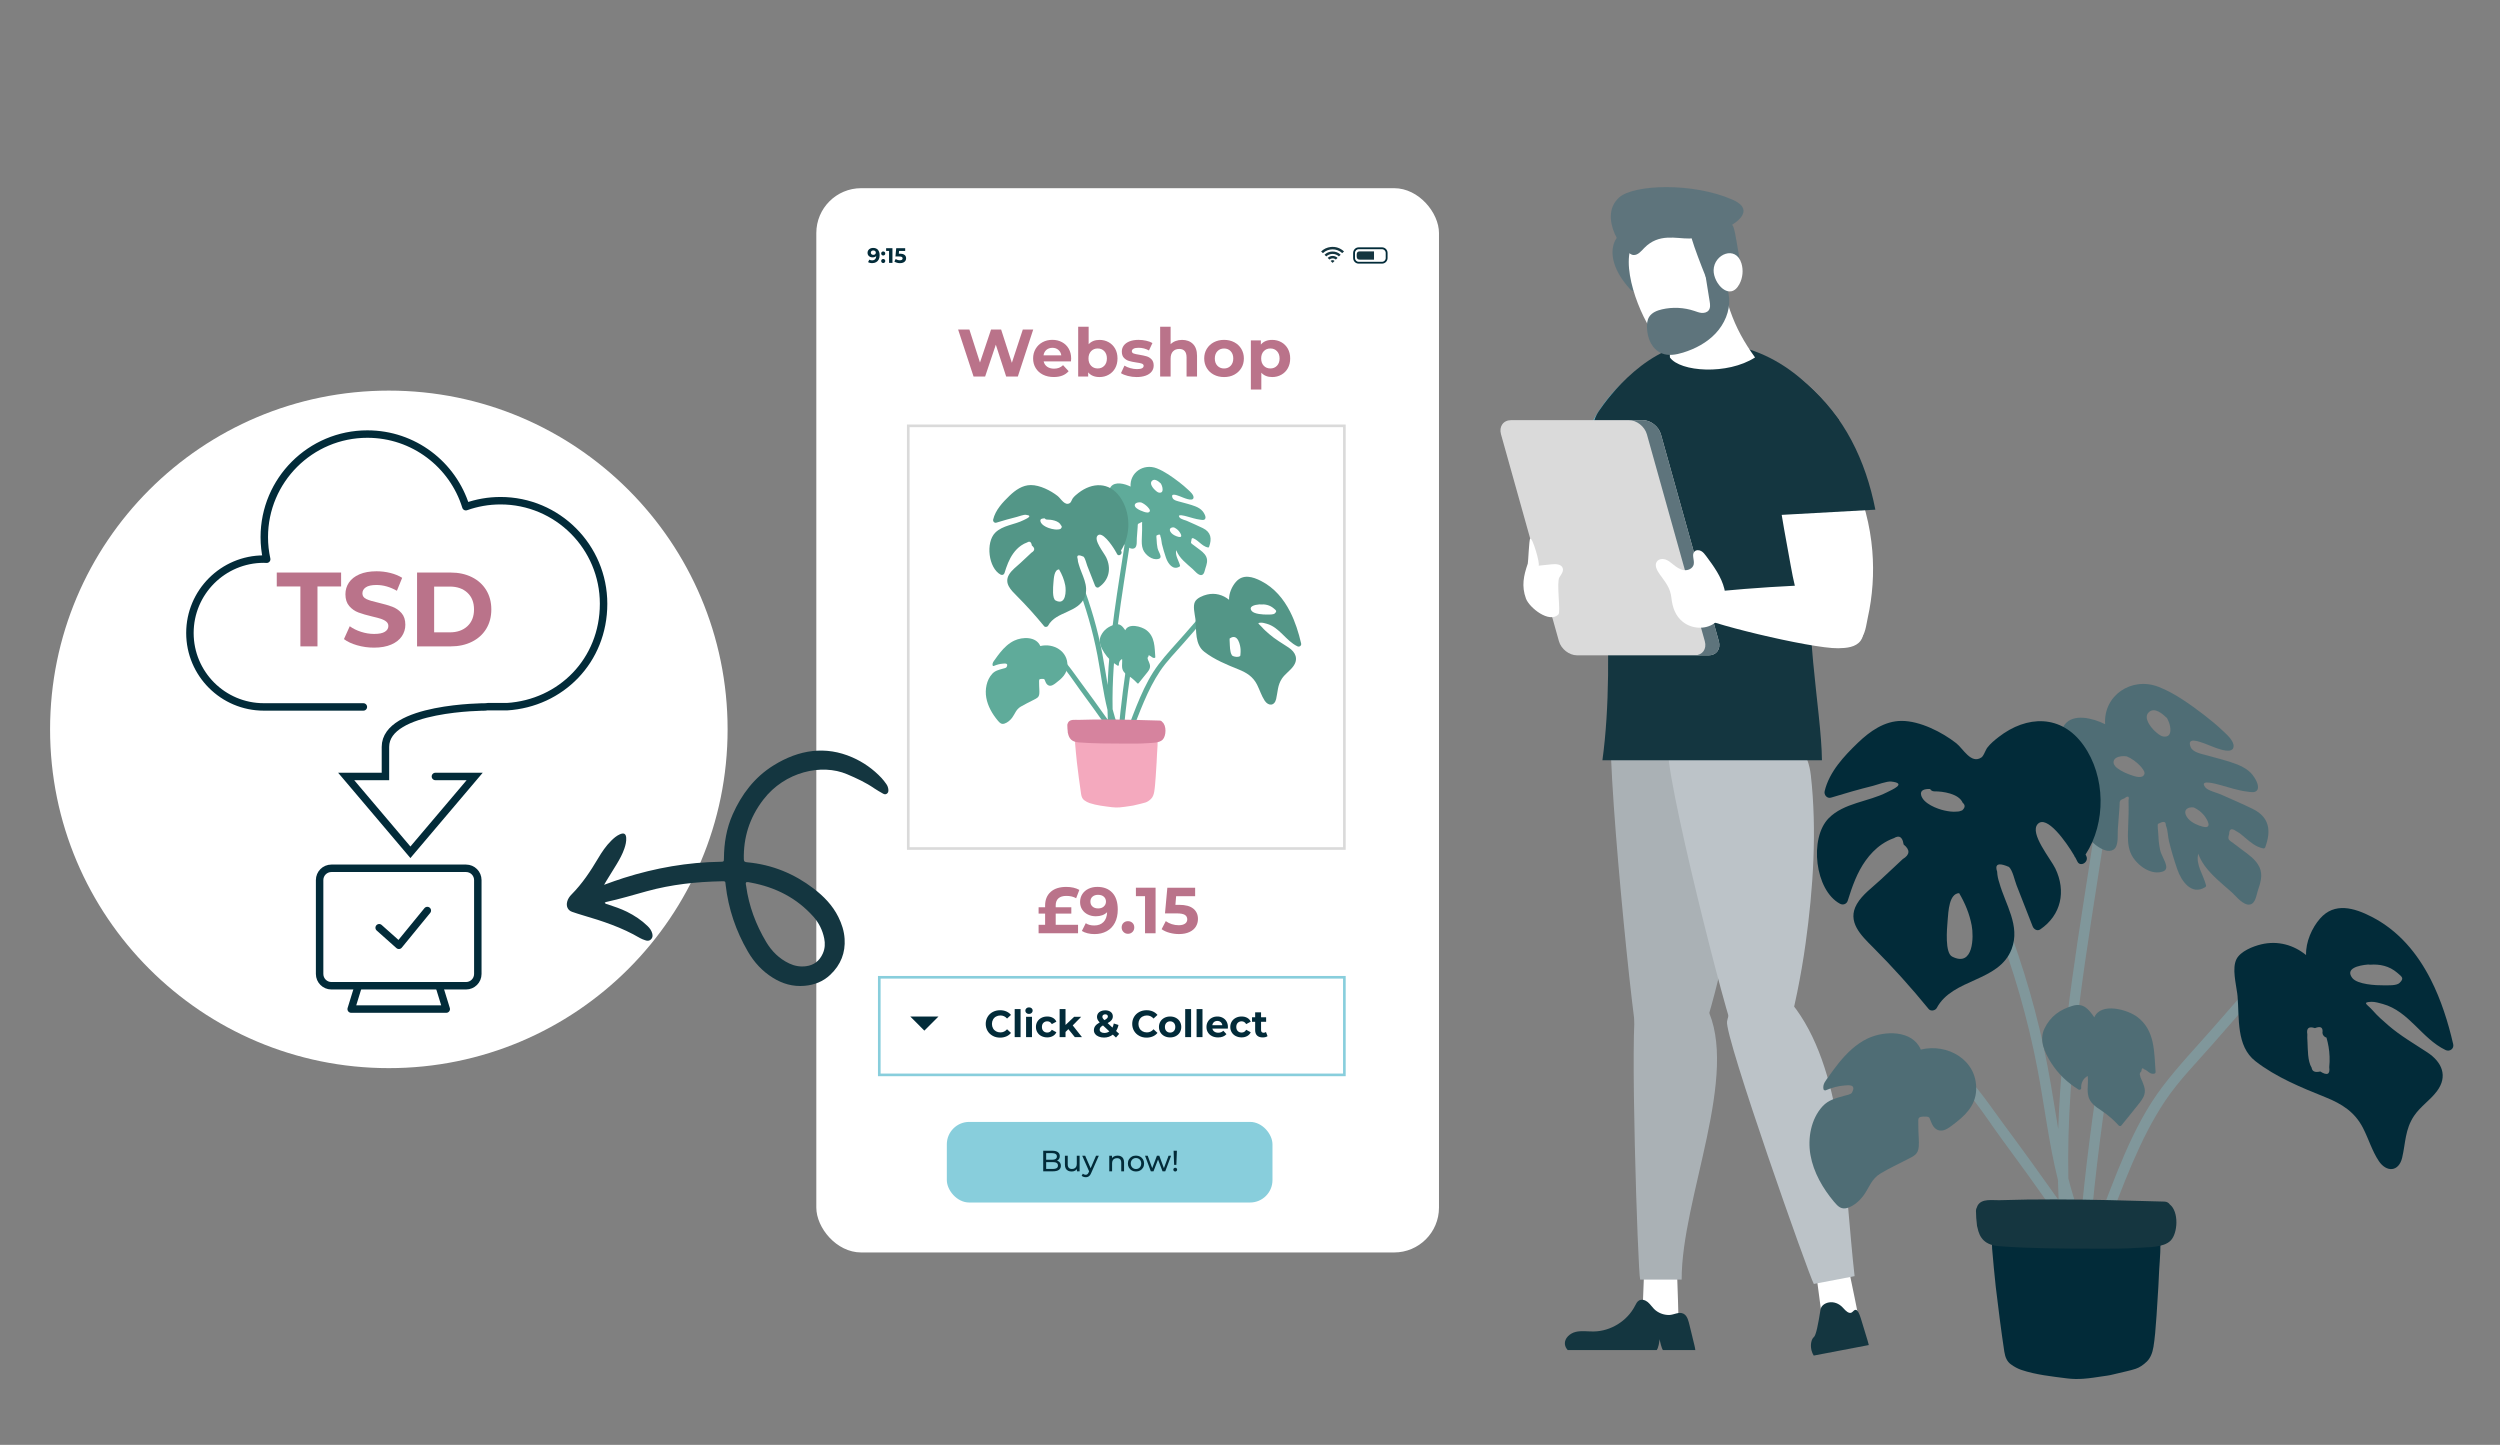 <?xml version="1.0" encoding="UTF-8"?><svg id="Ebene_1" xmlns="http://www.w3.org/2000/svg" viewBox="0 0 948.01 547.89"><rect x="0" y="0" width="948.01" height="547.89" fill="#808080" stroke="none"/><defs><style>.cls-1{fill:#f8b792;}.cls-2{fill:#aab1b5;}.cls-2,.cls-3,.cls-4,.cls-5,.cls-6,.cls-7{fill-rule:evenodd;}.cls-8,.cls-9{stroke:#022b39;stroke-linecap:round;stroke-width:2.83px;}.cls-8,.cls-9,.cls-10,.cls-11{fill:none;}.cls-8,.cls-10,.cls-11{stroke-miterlimit:10;}.cls-12{fill:#fff;}.cls-13{fill:#539687;}.cls-14{fill:#80979b;}.cls-3,.cls-15{fill:#5e747c;}.cls-4{fill:#bcc3c8;}.cls-9{stroke-linejoin:round;}.cls-16{fill:#88cedc;}.cls-17{fill:#5fab9a;}.cls-18{fill:#dadada;}.cls-10{stroke:#88cedc;}.cls-19{fill:#4f6d75;}.cls-20{fill:#d6839e;}.cls-5{fill:#143640;}.cls-21{fill:#022b39;}.cls-22{fill:#ba738a;}.cls-6{fill:#67bdd6;}.cls-7{fill:#1b8a8e;}.cls-23{fill:#153640;}.cls-24{fill:#f4a9be;}.cls-25{fill:#f4a087;}.cls-11{stroke:#dadada;}</style></defs><g><circle class="cls-12" cx="147.45" cy="276.58" r="128.46"/><g><polyline class="cls-9" points="143.78 351.8 151.26 358.46 162.04 345.28"/><path class="cls-9" d="m169.22,329.26h-43.55c-2.47,0-4.47,2-4.47,4.47v35.6c0,2.47,2,4.47,4.47,4.47h51.05c2.47,0,4.47-2,4.47-4.47v-35.6c0-2.47-2-4.47-4.47-4.47h-7.5Z"/><polyline class="cls-9" points="135.9 373.79 133.17 382.65 151.2 382.65 169.22 382.65 166.49 373.79"/><g><path class="cls-9" d="m137.79,268.07h-34.03s-3.71,0-3.71,0c-15.48,0-28.03-12.55-28.03-28.03s12.55-28.03,28.03-28.03c.37,0,.72.04,1.08.05-.59-2.7-.91-5.5-.91-8.37,0-21.59,17.5-39.09,39.09-39.09,17.57,0,32.43,11.59,37.35,27.54,4.1-1.46,8.52-2.27,13.13-2.27,21.59,0,39.09,17.5,39.09,39.09s-16.2,37.75-36.65,39.02h-7.27"/><path class="cls-8" d="m183.99,268.08s-37.83,0-37.83,15.16v11.2h-14.89l24.36,28.75,24.37-28.75h-14.89"/></g></g></g><g><g><g><rect class="cls-12" x="309.55" y="71.36" width="236.12" height="403.58" rx="17.01" ry="17.01"/><g><path class="cls-21" d="m524.06,99.97h-8.83c-1.16,0-2.11-.95-2.11-2.11v-1.96c0-1.16.95-2.11,2.11-2.11h8.83c1.16,0,2.11.95,2.11,2.11v1.96c0,1.16-.95,2.11-2.11,2.11Zm-8.83-5.47c-.78,0-1.41.63-1.41,1.41v1.96c0,.78.63,1.41,1.41,1.41h8.83c.78,0,1.41-.63,1.41-1.41v-1.96c0-.78-.63-1.41-1.41-1.41h-8.83Z"/><path class="cls-23" d="m515.6,98.46h5.38s.03,0,.05,0v-3.14s-.03,0-.05,0h-5.35c-.88,0-1.17.55-1.17,1.23v.67c0,.68.26,1.23,1.14,1.23Z"/></g><g><path class="cls-21" d="m332.9,94.73c.44.48.66,1.16.66,2.05,0,.63-.12,1.17-.35,1.62-.24.45-.57.79-1,1.03-.43.23-.93.35-1.49.35-.3,0-.58-.03-.85-.1-.27-.07-.5-.16-.69-.28l.48-.95c.27.19.62.28,1.04.28.47,0,.85-.14,1.12-.42.28-.28.42-.68.45-1.21-.33.33-.8.5-1.39.5-.36,0-.68-.07-.97-.21-.29-.14-.52-.35-.69-.61s-.25-.57-.25-.91c0-.37.09-.7.28-.98.19-.28.44-.5.76-.65.32-.15.68-.23,1.07-.23.78,0,1.39.24,1.83.71Zm-1.05,1.68c.18-.16.27-.36.27-.6s-.09-.44-.26-.6c-.17-.15-.41-.23-.71-.23-.28,0-.5.07-.67.22-.17.15-.26.35-.26.6s.09.46.26.61.4.23.69.23.51-.08.69-.23Z"/><path class="cls-21" d="m334.37,96.67c-.15-.15-.22-.33-.22-.56s.07-.41.22-.55c.15-.14.33-.21.55-.21s.4.07.55.21.22.33.22.55-.07.41-.22.56c-.15.15-.33.22-.55.22s-.4-.07-.55-.22Zm0,2.86c-.15-.15-.22-.33-.22-.56s.07-.41.22-.55c.15-.14.33-.21.55-.21s.4.07.55.21c.15.14.22.33.22.55s-.07.41-.22.56-.33.22-.55.22-.4-.07-.55-.22Z"/><path class="cls-21" d="m338.42,94.12v5.57h-1.29v-4.54h-1.11v-1.03h2.4Z"/><path class="cls-21" d="m343.04,96.68c.37.31.56.73.56,1.26,0,.34-.08.65-.25.93-.17.28-.43.5-.78.67s-.78.25-1.29.25c-.39,0-.78-.05-1.16-.16s-.7-.25-.97-.44l.51-.99c.21.16.46.28.73.37.28.09.56.13.85.13.32,0,.58-.06.76-.19.19-.13.28-.31.28-.53s-.1-.42-.29-.54-.53-.18-1.01-.18h-1.42l.29-3.14h3.4v1.03h-2.32l-.09,1.06h.45c.79,0,1.37.16,1.74.47Z"/></g><g><path class="cls-23" d="m508.97,95.99c-2.09-1.96-5.31-1.87-7.32,0-.22-.2-.44-.41-.68-.63,1.02-.97,2.23-1.54,3.62-1.7,1.94-.21,3.62.37,5.07,1.69-.24.22-.46.42-.69.63Z"/><path class="cls-23" d="m508.4,96.61c-.23.21-.45.41-.68.62-.68-.62-1.48-.94-2.39-.94-.91,0-1.71.32-2.4.94-.22-.21-.45-.41-.67-.61,1.45-1.54,4.34-1.79,6.14,0Z"/><path class="cls-23" d="m507.21,97.82c-.22.21-.45.41-.67.61-.75-.65-1.76-.57-2.41,0-.22-.21-.45-.41-.67-.62,1.04-1.03,2.76-1.01,3.76,0Z"/><path class="cls-23" d="m505.32,99.68c-.25-.24-.5-.48-.75-.72.39-.42,1.12-.42,1.5,0-.25.24-.49.48-.75.72Z"/></g></g><rect class="cls-11" x="344.42" y="161.48" width="165.37" height="160.28"/><g><path class="cls-22" d="m391.8,124.96l-5.83,17.81h-4.43l-3.92-12.06-4.05,12.06h-4.4l-5.85-17.81h4.27l4.02,12.52,4.2-12.52h3.82l4.07,12.62,4.15-12.62h3.94Z"/><path class="cls-22" d="m406.12,137.05h-10.36c.19.85.63,1.52,1.32,2.01.7.49,1.56.74,2.6.74.71,0,1.34-.11,1.9-.32.55-.21,1.06-.55,1.54-1.01l2.11,2.29c-1.29,1.48-3.17,2.21-5.65,2.21-1.54,0-2.91-.3-4.1-.9s-2.1-1.44-2.75-2.51-.97-2.28-.97-3.64.32-2.55.95-3.63c.64-1.08,1.51-1.92,2.62-2.52,1.11-.6,2.35-.9,3.73-.9s2.55.29,3.64.87,1.94,1.4,2.56,2.48c.62,1.08.93,2.33.93,3.75,0,.05-.03.41-.08,1.07Zm-9.29-4.4c-.61.51-.98,1.21-1.12,2.09h6.74c-.14-.87-.51-1.56-1.12-2.07-.61-.52-1.36-.78-2.24-.78s-1.65.25-2.26.76Z"/><path class="cls-22" d="m420.41,129.76c1.04.59,1.86,1.41,2.46,2.47.59,1.06.89,2.29.89,3.7s-.3,2.64-.89,3.7c-.59,1.06-1.41,1.88-2.46,2.47s-2.2.88-3.47.88c-1.88,0-3.32-.59-4.3-1.78v1.58h-3.79v-18.88h3.97v6.64c1-1.1,2.38-1.65,4.12-1.65,1.27,0,2.43.29,3.47.88Zm-1.65,8.93c.65-.69.98-1.61.98-2.76s-.33-2.07-.98-2.76-1.49-1.03-2.51-1.03-1.85.34-2.51,1.03c-.65.69-.98,1.61-.98,2.76s.33,2.07.98,2.76c.65.69,1.49,1.03,2.51,1.03s1.85-.34,2.51-1.03Z"/><path class="cls-22" d="m427.68,142.56c-1.09-.28-1.95-.63-2.6-1.06l1.32-2.85c.61.39,1.35.71,2.21.95.87.25,1.71.37,2.54.37,1.68,0,2.52-.42,2.52-1.25,0-.39-.23-.67-.69-.84-.46-.17-1.16-.31-2.11-.43-1.12-.17-2.04-.36-2.77-.58-.73-.22-1.36-.61-1.9-1.17-.53-.56-.8-1.36-.8-2.39,0-.87.25-1.63.75-2.3.5-.67,1.23-1.19,2.19-1.57.96-.37,2.09-.56,3.4-.56.97,0,1.93.11,2.89.32.96.21,1.75.51,2.38.88l-1.32,2.82c-1.21-.68-2.52-1.02-3.94-1.02-.85,0-1.49.12-1.91.36-.42.24-.64.54-.64.92,0,.42.23.72.69.89s1.19.33,2.19.48c1.12.19,2.04.39,2.75.6.71.21,1.33.6,1.86,1.16.53.56.79,1.34.79,2.34,0,.85-.25,1.6-.76,2.26s-1.25,1.18-2.23,1.54c-.98.36-2.13.55-3.47.55-1.14,0-2.25-.14-3.33-.42Z"/><path class="cls-22" d="m452.35,130.41c1.04,1.02,1.57,2.53,1.57,4.53v7.84h-3.97v-7.23c0-1.09-.24-1.9-.71-2.43-.48-.53-1.16-.8-2.06-.8-1,0-1.8.31-2.39.93-.59.62-.89,1.54-.89,2.76v6.77h-3.97v-18.88h3.97v6.62c.53-.53,1.16-.93,1.91-1.21.75-.28,1.56-.42,2.44-.42,1.7,0,3.07.51,4.11,1.53Z"/><path class="cls-22" d="m460.29,142.08c-1.14-.6-2.04-1.44-2.68-2.51s-.97-2.28-.97-3.64.32-2.57.97-3.64,1.54-1.9,2.68-2.51c1.15-.6,2.44-.9,3.88-.9s2.73.3,3.87.9c1.14.6,2.03,1.44,2.67,2.51s.97,2.28.97,3.64-.32,2.57-.97,3.64-1.54,1.9-2.67,2.51-2.43.9-3.87.9-2.74-.3-3.88-.9Zm6.39-3.38c.65-.69.98-1.61.98-2.76s-.33-2.07-.98-2.76-1.49-1.03-2.51-1.03-1.86.34-2.52,1.03c-.66.69-.99,1.61-.99,2.76s.33,2.07.99,2.76c.66.69,1.5,1.03,2.52,1.03s1.85-.34,2.51-1.03Z"/><path class="cls-22" d="m485.89,129.76c1.04.59,1.86,1.41,2.46,2.47.59,1.06.89,2.29.89,3.7s-.3,2.64-.89,3.7c-.59,1.06-1.41,1.88-2.46,2.47s-2.2.88-3.47.88c-1.75,0-3.12-.55-4.12-1.65v6.39h-3.97v-18.63h3.79v1.58c.98-1.19,2.42-1.78,4.3-1.78,1.27,0,2.43.29,3.47.88Zm-1.65,8.93c.65-.69.98-1.61.98-2.76s-.33-2.07-.98-2.76-1.49-1.03-2.51-1.03-1.85.34-2.51,1.03c-.65.69-.98,1.61-.98,2.76s.33,2.07.98,2.76c.65.69,1.49,1.03,2.51,1.03s1.85-.34,2.51-1.03Z"/></g><g><path class="cls-21" d="m376.45,392.79c-.83-.44-1.48-1.06-1.95-1.85-.47-.79-.71-1.68-.71-2.67s.24-1.88.71-2.67c.47-.79,1.12-1.4,1.95-1.85.83-.44,1.76-.67,2.79-.67.87,0,1.65.15,2.36.46.7.31,1.29.75,1.77,1.32l-1.49,1.38c-.68-.78-1.52-1.17-2.52-1.17-.62,0-1.18.14-1.66.41-.49.27-.87.65-1.14,1.14-.27.49-.41,1.04-.41,1.66s.14,1.17.41,1.66c.27.49.65.87,1.14,1.14.49.27,1.04.41,1.66.41,1,0,1.84-.4,2.52-1.19l1.49,1.38c-.48.58-1.07,1.03-1.78,1.33-.71.3-1.5.46-2.36.46-1.02,0-1.95-.22-2.77-.67Z"/><path class="cls-21" d="m384.77,382.65h2.24v10.63h-2.24v-10.63Z"/><path class="cls-21" d="m389.2,384.14c-.26-.24-.39-.54-.39-.89s.13-.65.39-.89c.26-.24.59-.36,1-.36s.75.12,1,.34c.26.23.39.52.39.86,0,.37-.13.68-.39.92-.26.24-.59.37-1,.37s-.75-.12-1-.36Zm-.11,1.43h2.24v7.71h-2.24v-7.71Z"/><path class="cls-21" d="m394.91,392.89c-.65-.34-1.17-.81-1.53-1.41-.37-.6-.55-1.29-.55-2.05s.18-1.45.55-2.05c.37-.6.88-1.07,1.53-1.41s1.39-.51,2.21-.51,1.52.17,2.13.51,1.05.82,1.33,1.45l-1.73.93c-.4-.71-.98-1.06-1.73-1.06-.58,0-1.07.19-1.45.57s-.57.9-.57,1.56.19,1.18.57,1.56.86.57,1.45.57c.76,0,1.34-.35,1.73-1.06l1.73.95c-.28.61-.72,1.09-1.33,1.43s-1.32.52-2.13.52-1.56-.17-2.21-.51Z"/><path class="cls-21" d="m405.12,390.26l-1.07,1.06v1.96h-2.24v-10.63h2.24v6.02l3.27-3.1h2.67l-3.21,3.27,3.5,4.44h-2.71l-2.44-3.02Z"/><path class="cls-21" d="m423.19,393.45l-1.2-1.12c-.96.75-2.07,1.12-3.35,1.12-.73,0-1.38-.12-1.96-.35-.58-.23-1.04-.56-1.37-.98-.33-.42-.5-.89-.5-1.42,0-.62.17-1.17.52-1.64.35-.47.91-.92,1.68-1.35-.36-.37-.63-.73-.79-1.07-.16-.34-.24-.69-.24-1.05,0-.49.13-.92.39-1.29.26-.37.62-.66,1.1-.87.47-.21,1.02-.31,1.64-.31.87,0,1.57.21,2.09.62.53.42.79.98.79,1.68,0,.52-.16.97-.47,1.38s-.81.79-1.5,1.16l1.83,1.71c.22-.46.39-.98.5-1.56l1.79.56c-.19.89-.5,1.65-.92,2.28l1.17,1.09-1.22,1.42Zm-2.52-2.34l-2.42-2.26c-.45.26-.77.51-.96.76-.19.25-.29.53-.29.85,0,.37.16.67.49.9.33.23.76.34,1.3.34.7,0,1.32-.2,1.88-.59Zm-2.36-6.22c-.2.17-.29.39-.29.66,0,.2.05.39.16.57.1.18.31.41.62.71.49-.26.83-.49,1.02-.7.19-.21.29-.43.29-.67s-.09-.45-.26-.6c-.17-.15-.42-.23-.73-.23-.33,0-.6.09-.8.26Z"/><path class="cls-21" d="m432,392.79c-.83-.44-1.48-1.06-1.95-1.85-.47-.79-.71-1.68-.71-2.67s.24-1.88.71-2.67c.47-.79,1.12-1.4,1.95-1.85s1.76-.67,2.79-.67c.87,0,1.65.15,2.36.46.7.31,1.29.75,1.77,1.32l-1.49,1.38c-.68-.78-1.52-1.17-2.52-1.17-.62,0-1.17.14-1.66.41s-.87.65-1.14,1.14-.41,1.04-.41,1.66.14,1.17.41,1.66.65.87,1.14,1.14,1.04.41,1.66.41c1,0,1.84-.4,2.52-1.19l1.49,1.38c-.48.58-1.07,1.03-1.78,1.33-.71.3-1.5.46-2.36.46-1.02,0-1.95-.22-2.77-.67Z"/><path class="cls-21" d="m441.53,392.89c-.64-.34-1.15-.81-1.51-1.41s-.54-1.29-.54-2.05.18-1.45.54-2.05.87-1.07,1.51-1.41c.65-.34,1.37-.51,2.19-.51s1.54.17,2.18.51c.64.34,1.14.81,1.5,1.41.36.6.54,1.29.54,2.05s-.18,1.45-.54,2.05c-.36.6-.87,1.07-1.5,1.41-.64.34-1.37.51-2.18.51s-1.54-.17-2.19-.51Zm3.6-1.91c.37-.39.55-.91.55-1.55s-.18-1.17-.55-1.56c-.37-.39-.84-.58-1.41-.58s-1.05.19-1.42.58c-.37.39-.56.91-.56,1.56s.19,1.17.56,1.55c.37.39.85.58,1.42.58s1.04-.19,1.41-.58Z"/><path class="cls-21" d="m449.43,382.65h2.24v10.63h-2.24v-10.63Z"/><path class="cls-21" d="m453.75,382.65h2.24v10.63h-2.24v-10.63Z"/><path class="cls-21" d="m465.57,390.06h-5.83c.11.48.35.86.75,1.13.39.28.88.42,1.46.42.4,0,.76-.06,1.07-.18.31-.12.6-.31.87-.57l1.19,1.29c-.73.83-1.79,1.25-3.18,1.25-.87,0-1.64-.17-2.31-.51-.67-.34-1.18-.81-1.55-1.41s-.54-1.29-.54-2.05.18-1.44.54-2.04c.36-.61.85-1.08,1.48-1.42s1.33-.51,2.1-.51,1.44.16,2.05.49c.61.32,1.09.79,1.44,1.4.35.61.52,1.31.52,2.11,0,.03-.01.23-.04.6Zm-5.23-2.48c-.34.29-.55.68-.63,1.17h3.8c-.08-.49-.29-.88-.63-1.17s-.76-.44-1.26-.44-.93.14-1.28.43Z"/><path class="cls-21" d="m468.61,392.89c-.65-.34-1.17-.81-1.53-1.41-.37-.6-.55-1.29-.55-2.05s.18-1.45.55-2.05c.37-.6.88-1.07,1.53-1.41s1.39-.51,2.21-.51,1.52.17,2.13.51,1.05.82,1.33,1.45l-1.73.93c-.4-.71-.98-1.06-1.73-1.06-.58,0-1.07.19-1.45.57s-.57.9-.57,1.56.19,1.18.57,1.56.86.57,1.45.57c.76,0,1.34-.35,1.73-1.06l1.73.95c-.28.61-.72,1.09-1.33,1.43s-1.32.52-2.13.52-1.56-.17-2.21-.51Z"/><path class="cls-21" d="m480.66,392.91c-.22.16-.49.29-.81.37-.32.08-.66.12-1.01.12-.92,0-1.63-.23-2.13-.7-.5-.47-.75-1.16-.75-2.06v-3.17h-1.19v-1.72h1.19v-1.88h2.24v1.88h1.92v1.72h-1.92v3.14c0,.33.08.58.25.75s.4.27.71.27c.35,0,.65-.1.9-.29l.6,1.58Z"/></g><rect class="cls-16" x="359.04" y="425.43" width="123.49" height="30.57" rx="8.5" ry="8.5"/><g><path class="cls-21" d="m395.59,444.17v-7.8h3.5c.9,0,1.59.18,2.07.54s.72.85.72,1.48c0,.42-.09.78-.28,1.07s-.44.51-.76.67-.67.23-1.04.23l.2-.33c.45,0,.84.08,1.18.23s.61.38.81.69c.2.3.3.67.3,1.12,0,.67-.25,1.19-.75,1.55s-1.25.55-2.23.55h-3.72Zm1.12-.9h2.56c.62,0,1.09-.1,1.42-.31s.49-.54.49-.98-.16-.78-.49-.99-.8-.31-1.42-.31h-2.66v-.9h2.39c.56,0,1-.1,1.31-.31.31-.21.47-.52.47-.94s-.16-.73-.47-.94c-.31-.21-.75-.31-1.31-.31h-2.29v6Z"/><path class="cls-21" d="m406.36,444.24c-.51,0-.95-.09-1.33-.28s-.68-.47-.89-.85-.32-.86-.32-1.44v-3.4h1.07v3.28c0,.58.14,1.01.42,1.3.28.29.67.43,1.18.43.37,0,.7-.08.97-.23.28-.15.49-.38.64-.67.15-.29.22-.65.22-1.06v-3.05h1.07v5.91h-1.01v-1.59l.17.42c-.19.39-.48.7-.87.91-.39.22-.82.32-1.3.32Z"/><path class="cls-21" d="m411.68,446.4c-.28,0-.56-.05-.82-.14-.27-.09-.5-.23-.69-.41l.46-.8c.15.14.31.25.49.32s.37.11.57.11c.26,0,.48-.07.65-.2s.33-.37.48-.71l.37-.81.11-.13,2.32-5.36h1.05l-2.87,6.5c-.17.42-.36.74-.57.98-.21.24-.44.41-.7.51-.25.1-.53.15-.84.15Zm1.4-2.04l-2.7-6.1h1.12l2.3,5.26-.71.84Z"/><path class="cls-21" d="m423.8,438.21c.48,0,.91.09,1.28.28.37.19.66.47.86.85s.31.86.31,1.44v3.4h-1.07v-3.28c0-.57-.14-1-.42-1.29-.28-.29-.67-.43-1.18-.43-.38,0-.71.08-.99.22s-.5.37-.65.66-.23.65-.23,1.08v3.04h-1.07v-5.91h1.03v1.59l-.17-.42c.19-.39.49-.69.89-.9.4-.22.87-.32,1.4-.32Z"/><path class="cls-21" d="m430.77,444.24c-.59,0-1.12-.13-1.58-.39-.46-.26-.83-.62-1.09-1.08s-.4-.98-.4-1.56.13-1.11.4-1.56.63-.81,1.09-1.06c.46-.26.99-.38,1.58-.38s1.11.13,1.58.38c.46.26.83.61,1.09,1.06s.4.97.4,1.57-.13,1.11-.4,1.56c-.26.45-.63.81-1.09,1.07-.46.26-.99.39-1.58.39Zm0-.94c.38,0,.72-.09,1.02-.26s.54-.41.71-.73c.17-.32.26-.68.26-1.1s-.08-.79-.26-1.1c-.17-.31-.41-.55-.71-.72s-.64-.26-1.02-.26-.72.08-1.01.26c-.3.17-.54.41-.71.72-.18.31-.27.67-.27,1.1s.09.78.27,1.1c.18.32.42.56.71.73.3.17.63.26,1.01.26Z"/><path class="cls-21" d="m436.4,444.17l-2.2-5.91h1.01l1.95,5.35h-.48l2.03-5.35h.9l1.98,5.35h-.47l2-5.35h.96l-2.21,5.91h-1.03l-1.86-4.88h.31l-1.88,4.88h-1.03Z"/><path class="cls-21" d="m445.66,444.24c-.21,0-.38-.07-.52-.21-.14-.14-.21-.31-.21-.5,0-.21.07-.38.21-.51.14-.13.32-.2.52-.2s.38.07.51.2.2.3.2.51c0,.19-.07.36-.2.5-.13.14-.3.21-.51.21Zm-.43-2.53l-.2-5.34h1.26l-.21,5.34h-.85Z"/></g><rect class="cls-10" x="333.43" y="370.59" width="176.36" height="37.01"/><polygon class="cls-21" points="345.19 385.48 350.52 390.82 355.86 385.48 345.19 385.48"/><g><path class="cls-22" d="m400.33,350.69h8.47v3.21h-14.96v-3.21h2.47v-4.25h-2.47v-2.39h2.47v-.64c0-2.2.7-3.94,2.11-5.2,1.41-1.26,3.38-1.89,5.91-1.89,1.97,0,3.63.38,4.96,1.14l-1.21,3.16c-.99-.59-2.22-.89-3.7-.89-1.32,0-2.32.3-3.01.91-.69.61-1.04,1.51-1.04,2.69v.72h5.92v2.39h-5.92v4.25Z"/><path class="cls-22" d="m421.81,338.54c1.37,1.47,2.05,3.59,2.05,6.36,0,1.96-.37,3.64-1.1,5.03-.73,1.4-1.76,2.46-3.1,3.19s-2.87,1.09-4.62,1.09c-.92,0-1.8-.1-2.64-.31s-1.55-.5-2.15-.88l1.48-2.94c.84.58,1.92.86,3.23.86,1.46,0,2.62-.43,3.48-1.3.86-.86,1.32-2.11,1.38-3.74-1.04,1.04-2.47,1.55-4.3,1.55-1.1,0-2.11-.22-3.01-.67-.9-.44-1.62-1.07-2.15-1.89-.53-.81-.79-1.76-.79-2.83,0-1.15.29-2.16.86-3.04.58-.87,1.36-1.54,2.36-2.01s2.1-.7,3.32-.7c2.42,0,4.31.74,5.68,2.21Zm-3.25,5.21c.55-.49.83-1.11.83-1.86s-.27-1.37-.8-1.85c-.53-.48-1.27-.72-2.21-.72-.86,0-1.55.23-2.09.69-.54.46-.8,1.09-.8,1.88s.27,1.42.8,1.89c.53.47,1.25.7,2.14.7s1.58-.24,2.14-.73Z"/><path class="cls-22" d="m426.03,353.41c-.46-.46-.69-1.04-.69-1.73s.23-1.28.69-1.72c.46-.44,1.03-.65,1.7-.65s1.24.22,1.7.65.69,1.01.69,1.72-.23,1.27-.69,1.73c-.46.46-1.03.69-1.7.69s-1.24-.23-1.7-.69Z"/><path class="cls-22" d="m438.2,336.62v17.28h-4v-14.07h-3.46v-3.21h7.45Z"/><path class="cls-22" d="m452.53,344.57c1.16.97,1.74,2.27,1.74,3.9,0,1.05-.26,2.01-.79,2.88s-1.33,1.56-2.41,2.07-2.41.78-3.99.78c-1.22,0-2.41-.16-3.59-.48s-2.18-.78-3-1.37l1.58-3.06c.66.49,1.42.88,2.27,1.15s1.74.41,2.64.41c1,0,1.79-.2,2.37-.59.58-.39.86-.95.86-1.65s-.3-1.3-.9-1.68c-.6-.38-1.64-.57-3.12-.57h-4.42l.89-9.73h10.54v3.21h-7.21l-.27,3.28h1.41c2.44,0,4.23.49,5.39,1.46Z"/></g></g><g><path class="cls-17" d="m399.4,246.96c4.34,2.86,7.22,7.5,10.27,11.6,3.54,4.76,7.01,9.57,10.43,14.41-.06-1.26-.11-2.51-.13-3.77-1.7-6.79-2.5-13.79-3.81-20.68-1.77-9.27-4.41-18.34-7.78-27.15-.45-1.17,1.43-1.67,1.87-.52,3.37,8.81,6.01,17.88,7.78,27.15.75,3.91,1.33,7.85,2,11.76.61-18.53,3.99-37,6.74-55.28.18-1.23,2.05-.71,1.87.52-3.17,21.13-7.18,42.49-6.73,63.93.55,2.15,1.18,4.29,1.96,6.39.4,1.08-1.16,1.59-1.74.75-.32.77-1.71.66-1.86-.33-.31.01-.63-.11-.85-.43-3.27-4.64-6.59-9.25-9.96-13.82-3.25-4.41-6.37-9.8-11.02-12.86-1.04-.68-.07-2.36.98-1.67Z"/><path class="cls-17" d="m427.02,277.95c3.38-8.68,6.65-18.52,12.31-26,2.94-3.89,6.36-7.46,9.57-11.13,1.6-1.84,3.21-3.67,4.81-5.51,1.19-1.36,2.15-2.88,3.98-3.3,1.21-.28,1.73,1.59.52,1.87-1.95.45-3.89,3.67-5.13,5.1l-4.41,5.05c-2.96,3.39-6.23,6.68-8.75,10.42-4.84,7.2-7.91,15.99-11.03,24.02-.45,1.15-2.32.65-1.87-.52Z"/><path class="cls-17" d="m428.14,245.98c.2-1.23,2.07-.71,1.87.52-1.71,10.48-3.05,21.02-4.01,31.59-.11,1.23-2.05,1.24-1.94,0,.98-10.75,2.34-21.46,4.08-32.11Z"/><g><path class="cls-17" d="m376.23,255.53c1.13-1.23,2.49-1.51,4.03-1.96.36-.11,1.25-.24,1.44-.6.85-1.61-.72-1.36-1.35-1.32-1.24.08-2.41.42-3.55.9-.16.06-.37-.07-.4-.23-.17-.95.39-1.53.93-2.28.62-.89,1.25-1.76,1.94-2.6,1.48-1.82,3.21-3.51,5.35-4.52,3.11-1.47,8.29-1.62,9.87,2.06,4.96-1.22,10.5,1.93,10.28,7.49-.12,3.06-2.18,4.89-4.49,6.61-.72.54-1.65,1.21-2.6.86-.34-.12-.59-.36-.81-.63-.18-.22-.28-.47-.4-.72-.47-.95-.14-1.18-1.39-1.16-1.28.03-1.03.39-1.05,1.52,0,.37.01.75.02,1.12.02.96.14,1.98.06,2.93-.12,1.47-.9,1.74-2.17,2.4-1.62.85-3.3,1.62-4.87,2.56-1.83,1.09-2.11,2.65-3.29,4.23-.69.91-1.73,1.82-2.83,2.18-1.2.4-1.82-.21-2.57-1.11-2.08-2.48-3.81-5.46-4.38-8.68-.55-3.09.07-6.68,2.24-9.06Z"/><path class="cls-17" d="m422.71,236.85c2.04-.59,2.97.69,4,2.15,1.23-2.83,6.15-1.45,7.98-.07,3.3,2.48,3.13,6.51,3.41,10.24.01.19-.16.31-.32.32-.87.08-1.11-.63-1.82-.84-.27-.34-.45-.2-.51.39-.28.25-.36.51-.22.79.03.37.3.79.43,1.13.21.54.45,1.11.45,1.7,0,.92-.48,1.59-1.02,2.28-1.1,1.41-2.24,2.78-3.36,4.17-.11.13-.35.12-.46,0-.92-1.01-1.91-1.89-3.04-2.66-.71-.49-1.5-.96-2.04-1.64-1.17-1.49-.49-3.22-.69-4.92-.84.45-1.27,1.28-1.22,2.25.01.25-.28.4-.48.28-2.05-1.26-3.79-2.91-5.09-4.95-1.2-1.89-2.31-4.19-1.26-6.37,1.09-2.28,2.9-3.56,5.26-4.25Z"/><path class="cls-17" d="m439.29,211.96c.67-.19.92-.56.76-1.24-.22-.98-.89-1.86-1.11-2.89-.23-1.06-.3-2.15-.35-3.22,0-.27-.16-1.29-.03-1.54.92-.5,1.4-.48,1.44.05.01.1.03.19.04.29.36.79.35,1.99.56,2.86.43,1.77.96,3.54,1.55,5.26.73,2.12,2.62,4.91,5.18,3.3.12-.08.19-.22.15-.36-.48-1.87-1.96-3.89-1.44-5.84,1.09,3.02,3.94,5.11,6.27,7.19.73.66,2.11,2.47,3.33,2.24,1.03-.19,1.18-1.71,1.44-2.5.48-1.45,1.01-2.95.33-4.44-.65-1.41-2.03-2.34-3.24-3.24-.5-.39-1.02-.76-1.53-1.15-.85-.65-1.24-.65-.87-1.78.01-.94.44-1.13,1.27-.56.12.07.25.14.37.21.47.28.89.67,1.31,1.01,1.04.87,2,1.73,3.37,2,.18.04.33-.05.39-.23,1.12-3.08.78-5.56-2.33-7.1-1.93-.96-3.94-1.79-5.89-2.68-.74-.34-2.42-.71-2.9-1.31-1.32-1.64,2.08-.63,2.68-.47,1.68.44,3.33,1.03,5.06,1.24.63.08,1.56.32,1.92-.35.43-.78-.47-2.22-.92-2.79-.73-.9-1.74-1.49-2.81-1.91-1.83-.72-3.79-1.16-5.68-1.7-.9-.26-2.58-.52-2.98-1.51-.87-2.11,1.91-.9,2.72-.63.85.28,5.14,2.42,5.25.48.06-1.06-1.32-2.25-1.99-2.88-1.12-1.06-2.31-2.05-3.53-2.99-2.56-1.94-5.4-4.01-8.41-5.19-5.06-1.97-10.3,1.62-9.95,6.93-2.28-1.14-5.87-2.04-7.48.04-.96,1.25-.7,3.26-.7,4.72,0,2.02.05,4.03.32,6.03.43,3.27,1.47,6.48,3.54,9.09.94,1.19,4,4.52,5.85,3.45,1.06-.61.76-2.79.84-3.76.08-1.01.16-2.03.23-3.05.03-.4.06-.81.09-1.22.08-1.01-.17-1.12.87-1.51.71-.54.98-.43.8.32,0,.41.01.81.01,1.22s0,.81,0,1.22c-.01,1-.05,1.98-.1,2.97-.05,1.45-.1,2.95.45,4.32.79,2.01,3.52,4.23,5.84,3.57Zm-4.1-19.73c.27.28.97,1.06.85,1.53-.26.98-1.71.5-2.29.31-.9-.29-1.95-.75-2.71-1.32-1.23-.91-.87-2.04.66-2.24.34-.05.69-.03,1.05.02.9.37,1.81,1.05,2.44,1.71Zm4.34-5.41c-.55-.08-1.14-.61-1.53-.98-.77-.7-2.23-2.5-1.16-3.52,1.07-1.04,2.59.32,3.34,1.03.01.01.03.01.04.03.28.51.48,1.05.55,1.41.18.83.26,2.24-1.23,2.03Zm7.32,16.75c-.91-.23-2.04-.74-2.67-1.45-.57-.63-1.03-1.73.24-2.09.23-.06.51-.06.79-.02.72.35,1.36.81,1.87,1.43.59.73,1.7,2.62-.23,2.13Z"/></g><g><path class="cls-13" d="m379.48,217.9c.56.3,1.23.03,1.42-.58.81-2.61,1.73-5.25,3.35-7.48.81-1.13,1.83-2.2,2.99-2.99.7-.48,1.46-.88,2.27-1.16.22-.14.42-.22.6-.25.06-.01.12-.02.17-.02.52,0,.86.49,1.01,1.46,1.24,1,1.18,1.9-.17,2.71-.51.49-1.03.98-1.56,1.46-.86.81-1.73,1.61-2.59,2.42-1.45,1.36-3.38,2.73-4.38,4.49-1.87,3.27.78,5.8,2.98,8.01,3.65,3.66,7.1,7.48,10.36,11.48.39.48,1.25.32,1.52-.19,2.96-5.52,11.55-4.79,13.9-10.92,1.67-4.36-1.17-8.29-2.29-12.35-.23-.67-.37-1.34-.4-2.05-.1-.28-.15-.53-.15-.72,0-.78.78-.82,2.35-.14.71.68,1.03,2.45,1.41,3.41.99,2.54,1.98,5.08,2.98,7.61.21.54.86.97,1.42.58,3.91-2.67,4.82-7.1,2.81-11.3-.86-1.8-4.87-6.57-3.28-8.28,1.65-1.76,5.23,3.24,6.76,5.84.04.15.12.28.23.39.16.29.29.54.37.72.52,1.13,2.19.14,1.67-.98-.04-.08-.09-.19-.15-.3,3.84-5.9,3.74-14.53-.37-20.3-4.1-5.78-10.53-5.6-15.76-1.54-.78.6-1.53,1.22-2.13,2-.19.25-.4.78-.63,1.21-.14.26-.29.48-.45.59-1.92,1.31-3.41-1.64-4.67-2.64-2.63-2.06-6.75-4.16-10.17-4.15-3.17,0-5.87,1.92-8.07,4.03-2.61,2.51-5.36,5.43-6.22,9.04-.16.69.47,1.42,1.2,1.19,2.58-.79,5.18-1.54,7.8-2.19.79-.2,2.57-.89,3.38-.79,3.01.34.16,1.51-.8,2-3.43,1.76-8,1.95-10.83,4.81-3.65,3.71-2.57,13.4,2.12,15.9Zm19.98,3.14c.15-1.8.28-5.02,2.14-5.12,1.11,1.89,1.93,3.86,2.34,6.02.38,2,.37,7.82-3.63,5.78-1.37-.7-.98-5.09-.85-6.68Zm-3.25-24.47c.15.26.41.45.81.45,1.54-.01,4.52.41,5.25,2.11.51.43.48.9-.1,1.42-.32.15-.65.23-1,.23-.78.08-1.56-.05-2.31-.21-1.3-.28-3.93-1.27-4.32-2.86-.23-.96.67-1.16,1.67-1.14Z"/><path class="cls-13" d="m453.12,228.22c-.81,1.67-.1,4.42.16,6.35.03.18.05.35.06.52.35,4.09-.26,9.26,3.31,12.05,3.81,2.98,8.56,4.91,13,6.7,3.08,1.24,5.48,2.74,7.02,5.76.51,1,.92,2.06,1.37,3.1.45,1.04.92,2.07,1.54,3.01,1.42,2.12,3.72,2.04,4.34-.65.64-2.76.52-5.24,2.2-7.75,1.19-1.76,3.01-2.91,4.26-4.6,2.07-2.78.94-5.39-1.75-7.17-2.51-1.66-5.05-3.1-7.34-5.09-.98-.84-1.99-1.73-2.83-2.71-.94-1.11-2.16-1.55-.27-1.62.62-.03,1.51.23,2.13.4,4.89,1.36,7.2,6.4,11.65,8.56.76.37,1.62-.23,1.42-1.09-.94-4.06-2.24-8.23-4.17-12.01-2.48-4.86-5.97-9.09-11.01-11.67-3.21-1.64-6.86-2.73-9.55.34-1.51,1.71-2.69,4.37-2.6,6.79-2.29-1.87-5.25-2.73-8.34-1.99-1.5.36-3.88,1.28-4.61,2.79Zm24.49.96c.1.03.21.04.34.03,1.82-.15,3.57.25,5,1.45.98.83,1.37,1.05.48,1.93-.55.55-2.18.44-2.97.45-1.35.02-4.89-.14-5.82-1.38-1.29-1.72,1.05-2.32,2.97-2.48Zm-11.32,12.95c3.23-2.32,4.09,2.92,4.14,4.12.03.67.01,1.34-.06,2.02.18,1.34-3.17.79-3.28.09-.76-1.22-.7-3.44-.78-4.83-.02-.46-.06-.93-.03-1.39Z"/></g><path class="cls-24" d="m424.69,306.15c1.22-.09,2.44-.29,3.72-.48.43-.07.86-.11,1.28-.2,1.01-.23,2.03-.47,3.04-.72.55-.13,1.09-.27,1.63-.44.75-.24,1.44-.72,2.09-1.35.67-.64,1.05-1.6,1.24-2.74.14-.83.23-1.68.31-2.52.1-1.1.19-2.2.26-3.3.12-1.8.23-3.59.34-5.39.06-.98.09-1.96.14-2.94.06-1.14.17-2.27.21-3.4.04-1.08.05-2.16.02-3.23-.03-.98-.48-1.44-1.12-1.22-.34.12-.67.27-1.01.38-.2.06-.41.1-.61.1-.66,0-1.31.16-1.95.38-.74.26-1.5.28-2.26.41-1.1.19-2.21.1-3.31.35-.59.13-1.18.14-1.78.22-.41.06-.81.17-1.22.24-.37.06-.73.14-1.1.14-1.19.02-2.38,0-3.57,0-.33,0-.65.08-.98.12-.29.03-.58.07-.86.04-.69-.08-1.39-.2-2.08-.29-.2-.03-.41-.05-.61-.05-2.03,0-4.06,0-6.09-.02-.43,0-.86-.1-1.28-.21-.15-.04-.3-.2-.42-.36-.47-.65-1.07.02-1.05.77.01.51-.02,1.02.02,1.52.22,2.38.4,4.77.68,7.15.48,4.02.99,8.04,1.59,12.02.17,1.12.56,1.87,1.22,2.34.63.46,1.29.82,1.97,1.05,2.69.9,5.66,1.21,8.46,1.57,1.06.14,2.06.14,3.06.07Z"/><path class="cls-20" d="m404.9,277.48c-.11-.76-.15-1.61-.17-2.52,0-.24.06-.46.17-.65.03-.1.07-.21.12-.31.75-1.39,2.77-.98,4.05-1.02,3.41-.11,6.82-.15,10.22-.15,6.82.01,13.64.21,20.45.41.46.01.79.23.99.53,1.7,1.32,1.52,5.33.15,6.72-1.29,1.31-4.11,1.2-5.81,1.33-2.86.21-5.74.17-8.61.16-5.81-.01-11.63-.02-17.43-.46-2.66-.2-3.66-1.5-4.06-3.52-.07-.16-.09-.34-.09-.51Z"/></g></g><path class="cls-5" d="m282.92,334.59c-.24.45-.05.85,0,1.26,1.05,7.74,3.72,14.8,7.61,21.33,2.1,3.53,4.94,6.37,8.76,8.17,1.97.93,4.08,1.34,6.37,1.04,3.02-.4,5.13-2.04,6.36-4.83.84-1.89.91-3.79.53-5.68-.64-3.19-2.04-5.97-4.15-8.33-6.23-6.96-14.24-11.12-23.75-12.87-.56-.1-1.12-.3-1.73-.1m-53.85.95c2.75-1.01,5.09-1.86,7.47-2.61,12.07-3.82,24.27-5.94,36.61-6.13,1.33-.02,1.36-.05,1.37-1.35.05-5.65.92-11.21,3.32-16.62,3.35-7.53,8.19-14.01,15.39-18.51,9.87-6.17,19.93-7.48,29.92-3.14,4.28,1.86,8,4.52,11.15,7.87.66.7,1.24,1.5,1.8,2.28.45.63.72,1.36.78,2.17.04.54-.03,1.08-.55,1.47-.55.4-1.05.23-1.51-.03-1.11-.65-2.26-1.26-3.31-1.99-3.19-2.21-6.72-3.83-10.32-5.36-9.64-4.09-23.57-.97-31.72,9.63-5.34,6.94-7.58,14.48-7.41,22.63.02.94.49,1.06,1.26,1.14,9.58.89,17.9,4.39,25.18,9.94,3.86,2.95,7.21,6.38,9.4,10.79,1.29,2.6,2.2,5.34,2.38,8.33.32,5.16-1.37,9.76-5.44,13.61-2.76,2.61-6.06,3.84-9.65,4.17-4.52.42-8.49-.79-12.09-3.02-4.06-2.52-7.17-5.93-9.54-10.03-4.46-7.71-7.35-16.06-8.39-25.17-.16-1.41.05-1.45-1.62-1.41-9.46.19-18.89,1.19-28.27,3.77-5.13,1.41-10.24,2.96-15.42,4.08-.15.03-.3.13-.54.24.2.53.74.53,1.13.66,2.49.83,4.97,1.66,7.3,2.81,2.89,1.44,5.54,3.2,7.83,5.43.82.79,1.48,1.7,1.77,2.84.2.8.16,1.61-.55,2.25-.67.61-1.44.53-2.16.27-.69-.24-1.39-.49-2.01-.85-6.72-3.97-14.18-6.44-21.76-8.65-1.31-.38-2.6-.81-3.89-1.25-1.66-.56-2.38-2.1-1.89-3.93.28-1.04.89-1.92,1.65-2.68,4.06-4.09,7.17-8.8,10.05-13.66,1.42-2.4,2.98-4.74,5.01-6.74.97-.96,2-1.85,3.25-2.4,1.52-.67,2.3-.25,2.41,1.31.09,1.39-.24,2.77-.71,4.13-.72,2.09-1.79,4.04-2.95,5.96-1.28,2.1-2.58,4.19-3.87,6.28-.23.37-.44.76-.86,1.48"/><g><path class="cls-2" d="m644.94,394.58c-1.59,4.85-3.93,10.32-8.28,11.67-3.02.94-12.74-5.02-14.87-7.42-2.12-2.39-13.49-117.82-10.54-124.85,3.95-9.43,47.86,3.59,48.81,19.95,1.2,20.91-1.5,43.15-5.54,63.88-2.43,12.44-5.62,24.74-9.57,36.77Z"/><path class="cls-12" d="m704.96,500.38c-4.39,1.53-9.13,2.05-13.75,1.5-.71-5.38-1.42-10.76-2.14-16.14-.09-.68-.18-1.39.07-2.03.37-.94,1.36-1.46,2.3-1.82,3.57-1.36,9.14-2.63,10.14,1.96,1.2,5.49,2.24,11.02,3.37,16.53Z"/><path class="cls-12" d="m636.53,501.73c-4.59.68-9.35.3-13.8-1.11.21-5.42.42-10.83.64-16.25.03-.68.06-1.4.42-1.98.52-.85,1.58-1.18,2.57-1.35,3.74-.66,9.45-.87,9.66,3.83.25,5.62.34,11.25.51,16.87Z"/><path class="cls-2" d="m620.47,381.29c4.6-9.59,18.1-16.17,26.6.47,12.97,25.37-9.48,72.84-9.38,103.48h-15.74c-.87-2.97-4.03-98.63-1.48-103.95Z"/><path class="cls-25" d="m626.97,175.56c-1.27,17.98-4.8,36.4-14.91,51.32-2.18,3.22-5.35,6.55-9.21,6.15-2.26-.24-4.22-1.79-5.44-3.71-1.22-1.92-1.79-4.17-2.21-6.4-3.28-17.57,2.09-35.47,7.43-52.53,2.2-7.02,5.12-19.46,12.27-23.25,7.45-3.95,11.2,8.24,11.88,13.21.69,5.03.55,10.15.19,15.2Z"/><path class="cls-6" d="m627.83,150.01c-.34-2.97-1.14-6.48-3.9-7.78-2.91-1.37-6.04.63-8.31,2.66-13.73,12.32-18.94,29.71-21.43,48.37l32.93,2.03c2.2-14.86,2.45-30.12.7-45.29Z"/><path class="cls-4" d="m677.15,394.58c-1.32,4.85-3.35,10.32-7.63,11.67-2.96.94-9.33-11.3-11.58-13.69-2.26-2.39-27.81-102.72-25.25-109.75,3.42-9.43,15.72-5.77,24.54-7.17,12.83-2.04,27.59,1.94,29.44,18.3,2.37,20.91.9,43.15-1.99,63.88-1.73,12.44-4.25,24.74-7.53,36.77Z"/><path class="cls-1" d="m582.01,224.14c-.93,2.07.03,4.6,1.7,6.14,1.67,1.54,13.24,6.99,24.61,1.97,5.72-2.53,6.59-8.04,4.58-13.27-2.79-7.28-29.79,2.71-30.89,5.16Z"/><path class="cls-4" d="m654.91,387.33c1.85-10.1,14.87-20.29,26.26-4.54,18.34,25.36,18.36,68.51,22.1,101.13l-15.46,2.96c-1.68-2.7-33.94-93.93-32.91-99.55Z"/><path class="cls-5" d="m688.41,215.39c5.34-17.12,11.89-38.27,8.93-56.18-7.25-8.85-22.07-29.39-51.46-29.39-20.62,0-36.05,20.82-39.63,26.11-3.99,5.89-2.54,14.3-1.55,21.11,2.12,14.53,8.41,71.63,2.94,111.26h83.25c-.16-18.9-7.86-55.65-2.49-72.91Z"/><path class="cls-12" d="m707.56,194.57c-4.12-15.73-12.93-30.2-25-41.09-2.17-1.96-5.12-3.93-7.81-2.78-1.47.63-2.45,2.09-2.88,3.62s-.39,3.16-.33,4.76c.74,18.61,4.12,37,7.49,55.31,1.04,5.63,2.09,11.33,4.52,16.5,2.43,5.18,6.43,9.87,11.78,11.9,2.8,1.06,7.38,1.69,9.96-.33,2.08-1.62,2.42-5.75,2.95-8.1,1.86-8.34,2.45-16.95,1.75-25.47-.4-4.83-1.21-9.63-2.44-14.33Z"/><path class="cls-7" d="m712.23,200.48c.03.11.04.23.04.35-.01-.12-.03-.23-.04-.35Z"/><path class="cls-5" d="m671.02,150.01c.16-2.97.73-6.48,3.41-7.78,2.83-1.37,8.08,1.21,10.47,3.25,14.51,12.32,22.58,29.13,26.25,47.79l-36.58,2.03c-3.13-14.86-4.34-30.12-3.55-45.29Z"/><path class="cls-12" d="m634.16,104.14c2.61-11.5,11.31-14.2,16.37-11.44,3.24,21.53,6.55,31.1,14.99,42.85-10.49,6.73-28.41,5.48-32.28,0-.15-1.73-.43-25.46.92-31.41Z"/><path class="cls-5" d="m593.41,509.69c-.2-2.25,1.93-4.12,4.13-4.64,2.2-.52,4.5-.12,6.76-.15,6.45-.08,12.71-3.94,15.67-9.67.41-.79.8-1.66,1.57-2.09,1.03-.58,2.36-.15,3.28.6.91.75,1.56,1.77,2.39,2.61,1.49,1.5,3.63,2.33,5.74,2.3,1.77-.03,3.75-1.38,5.45-.48,1.5.79,1.9,2.87,2.28,4.35.65,2.55,1.25,5.12,1.87,7.68.14.57.27,1.16.32,1.74h-12.29c-.57-.8-1.04-3.15-1.28-4.11-.04.99-.43,3.35-1.06,4.11h-33.76c-.58-.62-.98-1.39-1.06-2.23Z"/><path class="cls-5" d="m686.9,511.94c-.51-2.19.06-4.2.91-4.9.85-.7,1.62-4.69,2.55-10.49.42-2.65,5.3-4.31,8.62-.51,1.08,1.23,2,1.99,2.91,1.78.76-.17,1.36-1.66,2.26-.93.8.65,1.36,2.66,1.8,4.08.76,2.45,1.5,4.93,2.25,7.39.17.55.34,1.12.46,1.69l-20.89,3.99c-.37-.57-.68-1.28-.88-2.1Z"/><g><path class="cls-18" d="m647.94,248.5h-49.94c-2.96,0-6.02-2.4-6.85-5.35l-21.97-78.48c-.83-2.96.9-5.35,3.85-5.35h49.94c2.96,0,6.02,2.4,6.85,5.35l21.97,78.48c.83,2.96-.9,5.35-3.85,5.35Z"/><path class="cls-15" d="m651.8,243.15l-21.97-78.48c-.83-2.96-3.89-5.35-6.85-5.35h-5.33c2.96,0,6.02,2.4,6.85,5.35l21.97,78.48c.83,2.96-.9,5.35-3.85,5.35h5.33c2.96,0,4.68-2.4,3.85-5.35Z"/></g><path class="cls-12" d="m644.66,225.22c-2.44,1.59-2.85,5.21-1.59,7.84,1.26,2.63,43.73,12.93,53.97,12.76,3.11-.05,6.69-.35,8.52-2.87,1.64-2.25,1.17-5.38.29-8.02-1.47-4.43-4.05-9.43-7.68-12.5-2.5-2.12-51.96,1.77-53.52,2.79Z"/><path class="cls-12" d="m629.33,217.7c-1.02-1.42-2.06-3.38-1.01-4.79.69-.93,2.07-1.12,3.17-.77,1.11.35,2.02,1.13,2.92,1.86,1.22.99,2.55,1.97,4.1,2.2,1.56.22,3.37-.59,3.74-2.12.4-1.67-.9-3.78.33-4.97.65-.63,1.73-.59,2.52-.15s1.35,1.18,1.89,1.91c2.85,3.85,5.77,7.83,6.91,12.49,1.15,4.65.08,10.19-3.81,12.99-3.48,2.5-8.6,2.13-11.95-.54-2.86-2.28-3.95-5.55-4.33-9.05-.41-3.84-2.15-5.8-4.48-9.04Z"/><path class="cls-12" d="m579.34,213.72c.18-.54.48-9.11.92-9.47.81-.65,3.82,9.43,3.19,10.26,2.18-.23,2.83-.3,5.01-.53,1.59-.17,3.66-.04,4.14,1.48.38,1.21-.59,2.38-1.26,3.46-1.2,1.92.57,13.12-.37,14.07-3.47,3.52-11.06-2.58-12.32-6.01-1.75-4.76-.88-8.69.69-13.26Z"/><g><path class="cls-3" d="m618.06,109.57c1.53,1.69,2.89.88,2.37-1.32-1.66-7.05-2.13-8.11-.19-15.11,1.06-3.85,1.57-4.26-.28-5.13-6.13-2.86-14.58,7.56-1.9,21.56Z"/><path class="cls-12" d="m644.51,85.72c-8.99-7.47-23.29-2.95-26.37,9.12-2.82,11.06,6.75,31.3,11.82,34.9,8.87,6.29,22.61-5.7,23.61-11.95,1.46-9.15-1.51-25.79-9.07-32.08Z"/><path class="cls-3" d="m648.31,114.29c.19,1.16.34,2.47-.38,3.4-.6.77-1.66,1.04-2.63.97-.97-.08-1.89-.45-2.81-.76-3.93-1.32-8.23-1.53-12.27-.59-1.84.43-3.75,1.18-4.79,2.75-.85,1.29-.97,2.92-.88,4.45.11,1.94.54,3.89,1.46,5.61s2.38,3.18,4.19,3.9c2.53,1.01,5.4.49,8.01-.31,4.64-1.43,9.08-3.78,12.39-7.32,3.32-3.54,5.42-8.36,5.11-13.2-.16-2.41-.9-4.77-2.15-6.83-1.08-1.78-2.6-3.39-4.56-4.1-3.04-1.11-2.4,1.47-2.1,3.27.49,2.92.94,5.85,1.41,8.78Z"/><path class="cls-3" d="m641.31,89.39c-.12,1.71,8.03,22.52,8.58,22.15,1.94-1.3,3.42-7.89,7.47-8.47,1.29-.18,3.22.29,2.76-2.27-2.93-16.27-2.13-15.57-5.31-16.48-7.02-2-13.27,2.01-13.49,5.07Z"/><path class="cls-3" d="m657.01,75.73c-15.08-6.64-37.47-5.81-43.01-.86-8.25,7.37,1.77,21.68,5.45,21.84,1.68.07,2.9-1.48,4.07-2.69,5.59-5.7,12.05-3.49,17.09-3.57,8.93-.14,29.25-9.07,16.4-14.72Z"/><path class="cls-12" d="m660.37,99.9c.77,2.57.49,5.43-.76,7.8-3.58,6.78-9.92-.15-9.8-5.28.14-6.11,8.46-9.5,10.56-2.52Z"/></g></g><g><path class="cls-14" d="m738.41,402.03c8.86,5.83,14.73,15.3,20.95,23.68,7.22,9.72,14.3,19.53,21.29,29.41-.12-2.56-.21-5.12-.27-7.69-3.47-13.87-5.09-28.15-7.79-42.22-3.62-18.92-9-37.43-15.88-55.42-.91-2.38,2.91-3.41,3.82-1.05,6.88,17.99,12.26,36.5,15.88,55.42,1.53,7.97,2.71,16.02,4.08,24.01,1.25-37.83,8.14-75.51,13.75-112.83.38-2.51,4.19-1.44,3.82,1.05-6.48,43.13-14.65,86.71-13.73,130.48,1.11,4.4,2.41,8.75,3.99,13.04.81,2.21-2.37,3.25-3.56,1.53-.66,1.57-3.48,1.34-3.79-.67-.63.03-1.28-.22-1.74-.87-6.67-9.48-13.44-18.89-20.32-28.21-6.64-9-13-20-22.49-26.25-2.12-1.39-.14-4.82,2-3.42Z"/><path class="cls-14" d="m794.78,465.28c6.89-17.71,13.57-37.79,25.13-53.06,6.01-7.94,12.98-15.23,19.53-22.72,3.27-3.75,6.55-7.49,9.82-11.24,2.43-2.78,4.39-5.88,8.13-6.74,2.48-.57,3.54,3.25,1.05,3.82-3.98.91-7.93,7.5-10.47,10.41l-9,10.3c-6.04,6.91-12.72,13.64-17.85,21.27-9.87,14.69-16.14,32.63-22.52,49.02-.91,2.35-4.74,1.33-3.82-1.05Z"/><path class="cls-14" d="m797.07,400.02c.41-2.51,4.22-1.44,3.82,1.05-3.5,21.39-6.22,42.89-8.18,64.48-.23,2.52-4.19,2.54-3.96,0,1.99-21.94,4.77-43.79,8.32-65.53Z"/><g><path class="cls-19" d="m691.12,419.53c2.31-2.52,5.09-3.07,8.23-4,.73-.22,2.55-.49,2.94-1.23,1.74-3.28-1.46-2.77-2.76-2.69-2.53.17-4.92.86-7.25,1.85-.32.12-.77-.15-.82-.46-.34-1.94.8-3.11,1.9-4.66,1.27-1.81,2.56-3.6,3.96-5.32,3.02-3.71,6.54-7.16,10.92-9.23,6.34-2.99,16.92-3.3,20.14,4.21,10.13-2.48,21.44,3.93,20.99,15.29-.24,6.24-4.45,9.99-9.15,13.49-1.48,1.11-3.36,2.47-5.32,1.75-.7-.25-1.2-.73-1.66-1.28-.37-.45-.57-.96-.82-1.48-.96-1.94-.28-2.41-2.84-2.36-2.61.07-2.1.79-2.15,3.1-.01.77.03,1.53.04,2.3.04,1.95.28,4.04.13,5.99-.24,3.01-1.83,3.55-4.43,4.89-3.31,1.73-6.74,3.31-9.95,5.22-3.73,2.22-4.31,5.41-6.71,8.63-1.4,1.86-3.52,3.71-5.78,4.45-2.44.82-3.72-.44-5.25-2.26-4.25-5.07-7.78-11.15-8.94-17.72-1.12-6.31.15-13.64,4.58-18.49Z"/><path class="cls-19" d="m786,381.39c4.17-1.2,6.05,1.41,8.17,4.38,2.51-5.78,12.54-2.97,16.29-.15,6.74,5.05,6.4,13.28,6.95,20.89.03.38-.33.63-.66.66-1.77.17-2.26-1.29-3.71-1.71-.55-.69-.91-.41-1.04.8-.58.5-.73,1.04-.45,1.61.07.77.61,1.61.87,2.31.42,1.11.92,2.26.92,3.47.01,1.87-.99,3.25-2.08,4.66-2.24,2.88-4.58,5.67-6.86,8.51-.22.26-.71.24-.94,0-1.89-2.06-3.9-3.85-6.2-5.42-1.45-1-3.06-1.95-4.17-3.35-2.39-3.03-1-6.57-1.41-10.04-1.71.91-2.59,2.61-2.48,4.59.03.5-.58.82-.99.57-4.18-2.57-7.74-5.95-10.38-10.1-2.45-3.86-4.71-8.55-2.57-13.01,2.22-4.66,5.91-7.27,10.74-8.67Z"/><path class="cls-19" d="m819.82,330.59c1.36-.38,1.87-1.13,1.54-2.53-.45-2-1.82-3.8-2.27-5.9-.46-2.16-.62-4.38-.71-6.58-.01-.55-.33-2.62-.07-3.15,1.87-1.02,2.86-.99,2.94.09.03.2.05.4.08.59.74,1.62.71,4.06,1.15,5.83.87,3.61,1.95,7.22,3.17,10.74,1.49,4.33,5.36,10.02,10.58,6.73.25-.16.38-.45.3-.74-.98-3.83-4.01-7.94-2.94-11.91,2.23,6.17,8.05,10.42,12.79,14.68,1.49,1.35,4.31,5.04,6.81,4.56,2.1-.4,2.41-3.48,2.94-5.1.98-2.97,2.07-6.03.67-9.06-1.33-2.88-4.14-4.77-6.61-6.61-1.03-.79-2.08-1.56-3.11-2.35-1.74-1.32-2.53-1.33-1.78-3.63.03-1.93.9-2.31,2.6-1.13.25.15.5.29.75.44.96.57,1.82,1.36,2.66,2.07,2.12,1.78,4.09,3.52,6.89,4.08.37.08.67-.11.8-.46,2.3-6.29,1.6-11.36-4.75-14.5-3.94-1.95-8.03-3.65-12.03-5.46-1.52-.69-4.93-1.45-5.92-2.68-2.69-3.34,4.25-1.28,5.47-.96,3.43.9,6.79,2.1,10.33,2.53,1.28.16,3.18.65,3.92-.71.88-1.6-.96-4.54-1.89-5.69-1.49-1.83-3.56-3.03-5.74-3.89-3.73-1.48-7.74-2.36-11.59-3.47-1.83-.53-5.26-1.07-6.08-3.09-1.77-4.3,3.89-1.83,5.55-1.29,1.74.57,10.5,4.95,10.72.99.13-2.16-2.69-4.59-4.06-5.88-2.28-2.16-4.71-4.18-7.2-6.09-5.22-3.96-11.01-8.19-17.16-10.59-10.33-4.02-21.01,3.3-20.3,14.15-4.66-2.32-11.99-4.17-15.28.08-1.97,2.55-1.44,6.66-1.44,9.63-.01,4.12.11,8.23.65,12.31.88,6.67,2.99,13.23,7.23,18.56,1.93,2.43,8.17,9.22,11.94,7.04,2.16-1.25,1.56-5.7,1.71-7.68.16-2.07.32-4.14.47-6.23.07-.82.12-1.65.18-2.48.16-2.06-.34-2.3,1.78-3.07,1.45-1.11,1.99-.88,1.64.66.01.83.03,1.66.03,2.49s0,1.66-.01,2.49c-.03,2.03-.11,4.05-.2,6.07-.11,2.95-.2,6.01.91,8.81,1.62,4.1,7.18,8.64,11.92,7.29Zm-8.36-40.27c.55.58,1.98,2.16,1.73,3.11-.53,2.01-3.48,1.02-4.67.63-1.83-.59-3.97-1.53-5.54-2.7-2.52-1.86-1.78-4.16,1.35-4.58.69-.09,1.41-.05,2.15.04,1.83.75,3.69,2.14,4.99,3.5Zm8.86-11.04c-1.12-.17-2.33-1.25-3.13-1.99-1.57-1.44-4.55-5.1-2.37-7.19,2.19-2.12,5.29.65,6.82,2.11.03.03.05.03.08.05.57,1.04.98,2.15,1.12,2.88.37,1.69.53,4.58-2.52,4.14Zm14.95,34.19c-1.86-.47-4.16-1.5-5.45-2.97-1.16-1.29-2.1-3.52.49-4.26.46-.13,1.04-.12,1.61-.04,1.48.71,2.78,1.65,3.83,2.93,1.2,1.49,3.47,5.34-.47,4.34Z"/></g><g><path class="cls-21" d="m697.77,342.72c1.15.62,2.52.07,2.9-1.17,1.66-5.33,3.54-10.72,6.83-15.28,1.66-2.31,3.73-4.48,6.09-6.09,1.44-.99,2.98-1.79,4.63-2.37.45-.28.86-.45,1.23-.51.12-.03.24-.04.36-.04,1.07,0,1.75,1,2.06,2.98,2.53,2.03,2.41,3.88-.34,5.53-1.04,1-2.11,1.99-3.18,2.98-1.75,1.65-3.52,3.28-5.29,4.93-2.97,2.77-6.9,5.58-8.94,9.15-3.83,6.67,1.58,11.85,6.08,16.34,7.44,7.47,14.48,15.26,21.14,23.43.79.99,2.55.65,3.1-.4,6.04-11.27,23.57-9.77,28.37-22.29,3.4-8.89-2.39-16.92-4.67-25.21-.47-1.36-.75-2.74-.82-4.18-.2-.58-.3-1.08-.3-1.48,0-1.58,1.6-1.68,4.79-.29,1.45,1.39,2.11,5,2.88,6.95,2.02,5.18,4.05,10.37,6.08,15.54.42,1.11,1.75,1.98,2.9,1.19,7.98-5.45,9.84-14.5,5.74-23.06-1.75-3.68-9.95-13.4-6.69-16.9,3.36-3.59,10.68,6.61,13.8,11.92.08.3.24.58.46.8.33.59.59,1.09.75,1.46,1.07,2.31,4.47.29,3.42-2-.08-.17-.18-.38-.3-.61,7.84-12.04,7.62-29.65-.77-41.43-8.38-11.79-21.5-11.42-32.16-3.15-1.58,1.23-3.13,2.49-4.35,4.09-.38.5-.82,1.58-1.29,2.47-.29.53-.59.99-.91,1.2-3.92,2.68-6.95-3.35-9.54-5.38-5.37-4.21-13.78-8.48-20.75-8.47-6.48.01-11.98,3.92-16.48,8.22-5.33,5.12-10.94,11.08-12.69,18.44-.33,1.41.95,2.9,2.44,2.43,5.26-1.62,10.57-3.14,15.92-4.47,1.61-.41,5.25-1.81,6.9-1.62,6.13.69.33,3.07-1.64,4.08-6.99,3.6-16.33,3.97-22.09,9.83-7.44,7.57-5.24,27.36,4.33,32.45Zm40.77,6.41c.3-3.68.57-10.24,4.37-10.45,2.27,3.85,3.94,7.87,4.77,12.28.78,4.08.77,15.96-7.41,11.79-2.8-1.42-1.99-10.39-1.73-13.63Zm-6.64-49.95c.3.53.84.92,1.65.91,3.14-.03,9.23.84,10.71,4.31,1.04.88.98,1.85-.2,2.9-.65.3-1.33.46-2.03.46-1.58.17-3.18-.09-4.72-.42-2.65-.58-8.02-2.59-8.81-5.83-.47-1.95,1.37-2.37,3.4-2.33Z"/><path class="cls-21" d="m848.05,363.78c-1.66,3.42-.2,9.02.32,12.95.05.37.09.71.12,1.06.71,8.35-.53,18.9,6.75,24.59,7.78,6.08,17.46,10.03,26.54,13.68,6.28,2.53,11.19,5.59,14.33,11.77,1.04,2.04,1.89,4.19,2.8,6.32.91,2.12,1.87,4.22,3.15,6.13,2.89,4.33,7.58,4.16,8.86-1.32,1.31-5.63,1.07-10.7,4.5-15.82,2.43-3.6,6.13-5.94,8.69-9.38,4.22-5.67,1.91-11-3.57-14.64-5.13-3.39-10.3-6.33-14.98-10.39-1.99-1.71-4.06-3.54-5.78-5.53-1.93-2.26-4.41-3.17-.54-3.31,1.27-.05,3.09.46,4.34.82,9.99,2.78,14.69,13.07,23.78,17.46,1.56.75,3.31-.47,2.9-2.23-1.91-8.28-4.58-16.79-8.51-24.51-5.05-9.92-12.19-18.56-22.48-23.82-6.54-3.35-14-5.57-19.48.69-3.07,3.48-5.49,8.92-5.32,13.86-4.67-3.83-10.71-5.57-17.02-4.06-3.06.73-7.91,2.61-9.41,5.69Zm49.99,1.97c.2.05.44.08.69.07,3.72-.3,7.29.51,10.21,2.97,2.01,1.7,2.8,2.15.99,3.93-1.12,1.12-4.45.9-6.07.92-2.76.04-9.97-.29-11.89-2.82-2.64-3.51,2.14-4.74,6.07-5.07Zm-23.1,26.42c-.38-2.31.59-3.07,2.9-2.3,2.19-.88,3.14-.28,2.84,1.82.11.96.77,1.56,1.53,1.78.66,2.3,1.08,4.66,1.17,7.1.05,1.36.03,2.74-.12,4.12.37,2.74-.77,3.28-3.4,1.62-1.98.47-3.07,0-3.28-1.44-1.56-2.49-1.42-7.02-1.58-9.87-.04-.94-.13-1.9-.05-2.84Z"/></g><path class="cls-21" d="m790.04,522.83c2.5-.18,4.97-.58,7.6-.98.87-.13,1.75-.22,2.62-.41,2.07-.46,4.13-.96,6.2-1.46,1.12-.27,2.23-.55,3.34-.91,1.53-.5,2.94-1.47,4.27-2.75,1.36-1.31,2.15-3.26,2.53-5.59.28-1.69.47-3.42.64-5.15.21-2.24.38-4.49.53-6.74.25-3.67.47-7.33.69-11,.12-2,.18-4,.29-6,.13-2.32.34-4.63.43-6.95.08-2.19.1-4.4.04-6.6-.06-2-.98-2.94-2.28-2.49-.69.24-1.38.56-2.07.78-.41.13-.83.21-1.24.21-1.35,0-2.67.33-3.98.78-1.52.52-3.07.56-4.6.83-2.24.4-4.51.2-6.75.71-1.2.27-2.42.28-3.63.46-.83.12-1.66.34-2.49.48-.75.13-1.5.28-2.25.29-2.43.03-4.86-.02-7.29,0-.67,0-1.33.17-2,.23-.58.05-1.17.15-1.75.08-1.42-.16-2.83-.4-4.24-.6-.42-.06-.83-.09-1.25-.09-4.15-.01-8.29,0-12.44-.04-.87-.01-1.75-.21-2.61-.43-.3-.08-.61-.4-.85-.73-.96-1.32-2.18.05-2.14,1.58.02,1.03-.04,2.09.05,3.1.45,4.86.82,9.74,1.39,14.59.98,8.21,2.01,16.4,3.24,24.54.35,2.29,1.14,3.81,2.48,4.78,1.29.94,2.63,1.67,4.03,2.14,5.49,1.84,11.54,2.47,17.26,3.2,2.16.28,4.21.28,6.24.14Z"/><path class="cls-23" d="m749.64,464.32c-.22-1.55-.31-3.28-.35-5.15-.01-.49.12-.94.35-1.33.06-.21.14-.42.25-.64,1.54-2.83,5.65-2,8.26-2.08,6.95-.23,13.91-.31,20.87-.3,13.92.02,27.83.43,41.75.83.94.03,1.61.47,2.03,1.08,3.47,2.69,3.1,10.88.31,13.71-2.64,2.68-8.4,2.45-11.85,2.71-5.84.43-11.72.35-17.57.34-11.86-.02-23.74-.04-35.58-.93-5.43-.41-7.47-3.06-8.28-7.19-.13-.34-.19-.69-.18-1.04Z"/></g><g><path class="cls-22" d="m113.91,222.39h-8.96v-5.28h24.4v5.28h-8.96v22.72h-6.48v-22.72Z"/><path class="cls-22" d="m135.41,244.69c-2.07-.6-3.73-1.38-4.98-2.34l2.2-4.88c1.2.88,2.63,1.59,4.28,2.12,1.65.53,3.31.8,4.96.8,1.84,0,3.2-.27,4.08-.82.88-.55,1.32-1.27,1.32-2.18,0-.67-.26-1.22-.78-1.66s-1.19-.79-2-1.06c-.81-.27-1.91-.56-3.3-.88-2.13-.51-3.88-1.01-5.24-1.52-1.36-.51-2.53-1.32-3.5-2.44-.97-1.12-1.46-2.61-1.46-4.48,0-1.63.44-3.1,1.32-4.42.88-1.32,2.21-2.37,3.98-3.14,1.77-.77,3.94-1.16,6.5-1.16,1.79,0,3.53.21,5.24.64,1.71.43,3.2,1.04,4.48,1.84l-2,4.92c-2.59-1.47-5.17-2.2-7.76-2.2-1.81,0-3.15.29-4.02.88-.87.59-1.3,1.36-1.3,2.32s.5,1.67,1.5,2.14c1,.47,2.53.93,4.58,1.38,2.13.51,3.88,1.01,5.24,1.52,1.36.51,2.53,1.31,3.5,2.4.97,1.09,1.46,2.57,1.46,4.44,0,1.6-.45,3.06-1.34,4.38-.89,1.32-2.23,2.37-4.02,3.14-1.79.77-3.96,1.16-6.52,1.16-2.21,0-4.35-.3-6.42-.9Z"/><path class="cls-22" d="m158.15,217.11h12.72c3.04,0,5.73.58,8.06,1.74,2.33,1.16,4.15,2.79,5.44,4.9,1.29,2.11,1.94,4.56,1.94,7.36s-.65,5.25-1.94,7.36c-1.29,2.11-3.11,3.74-5.44,4.9-2.33,1.16-5.02,1.74-8.06,1.74h-12.72v-28Zm12.4,22.68c2.8,0,5.03-.78,6.7-2.34,1.67-1.56,2.5-3.67,2.5-6.34s-.83-4.78-2.5-6.34c-1.67-1.56-3.9-2.34-6.7-2.34h-5.92v17.36h5.92Z"/></g></svg>